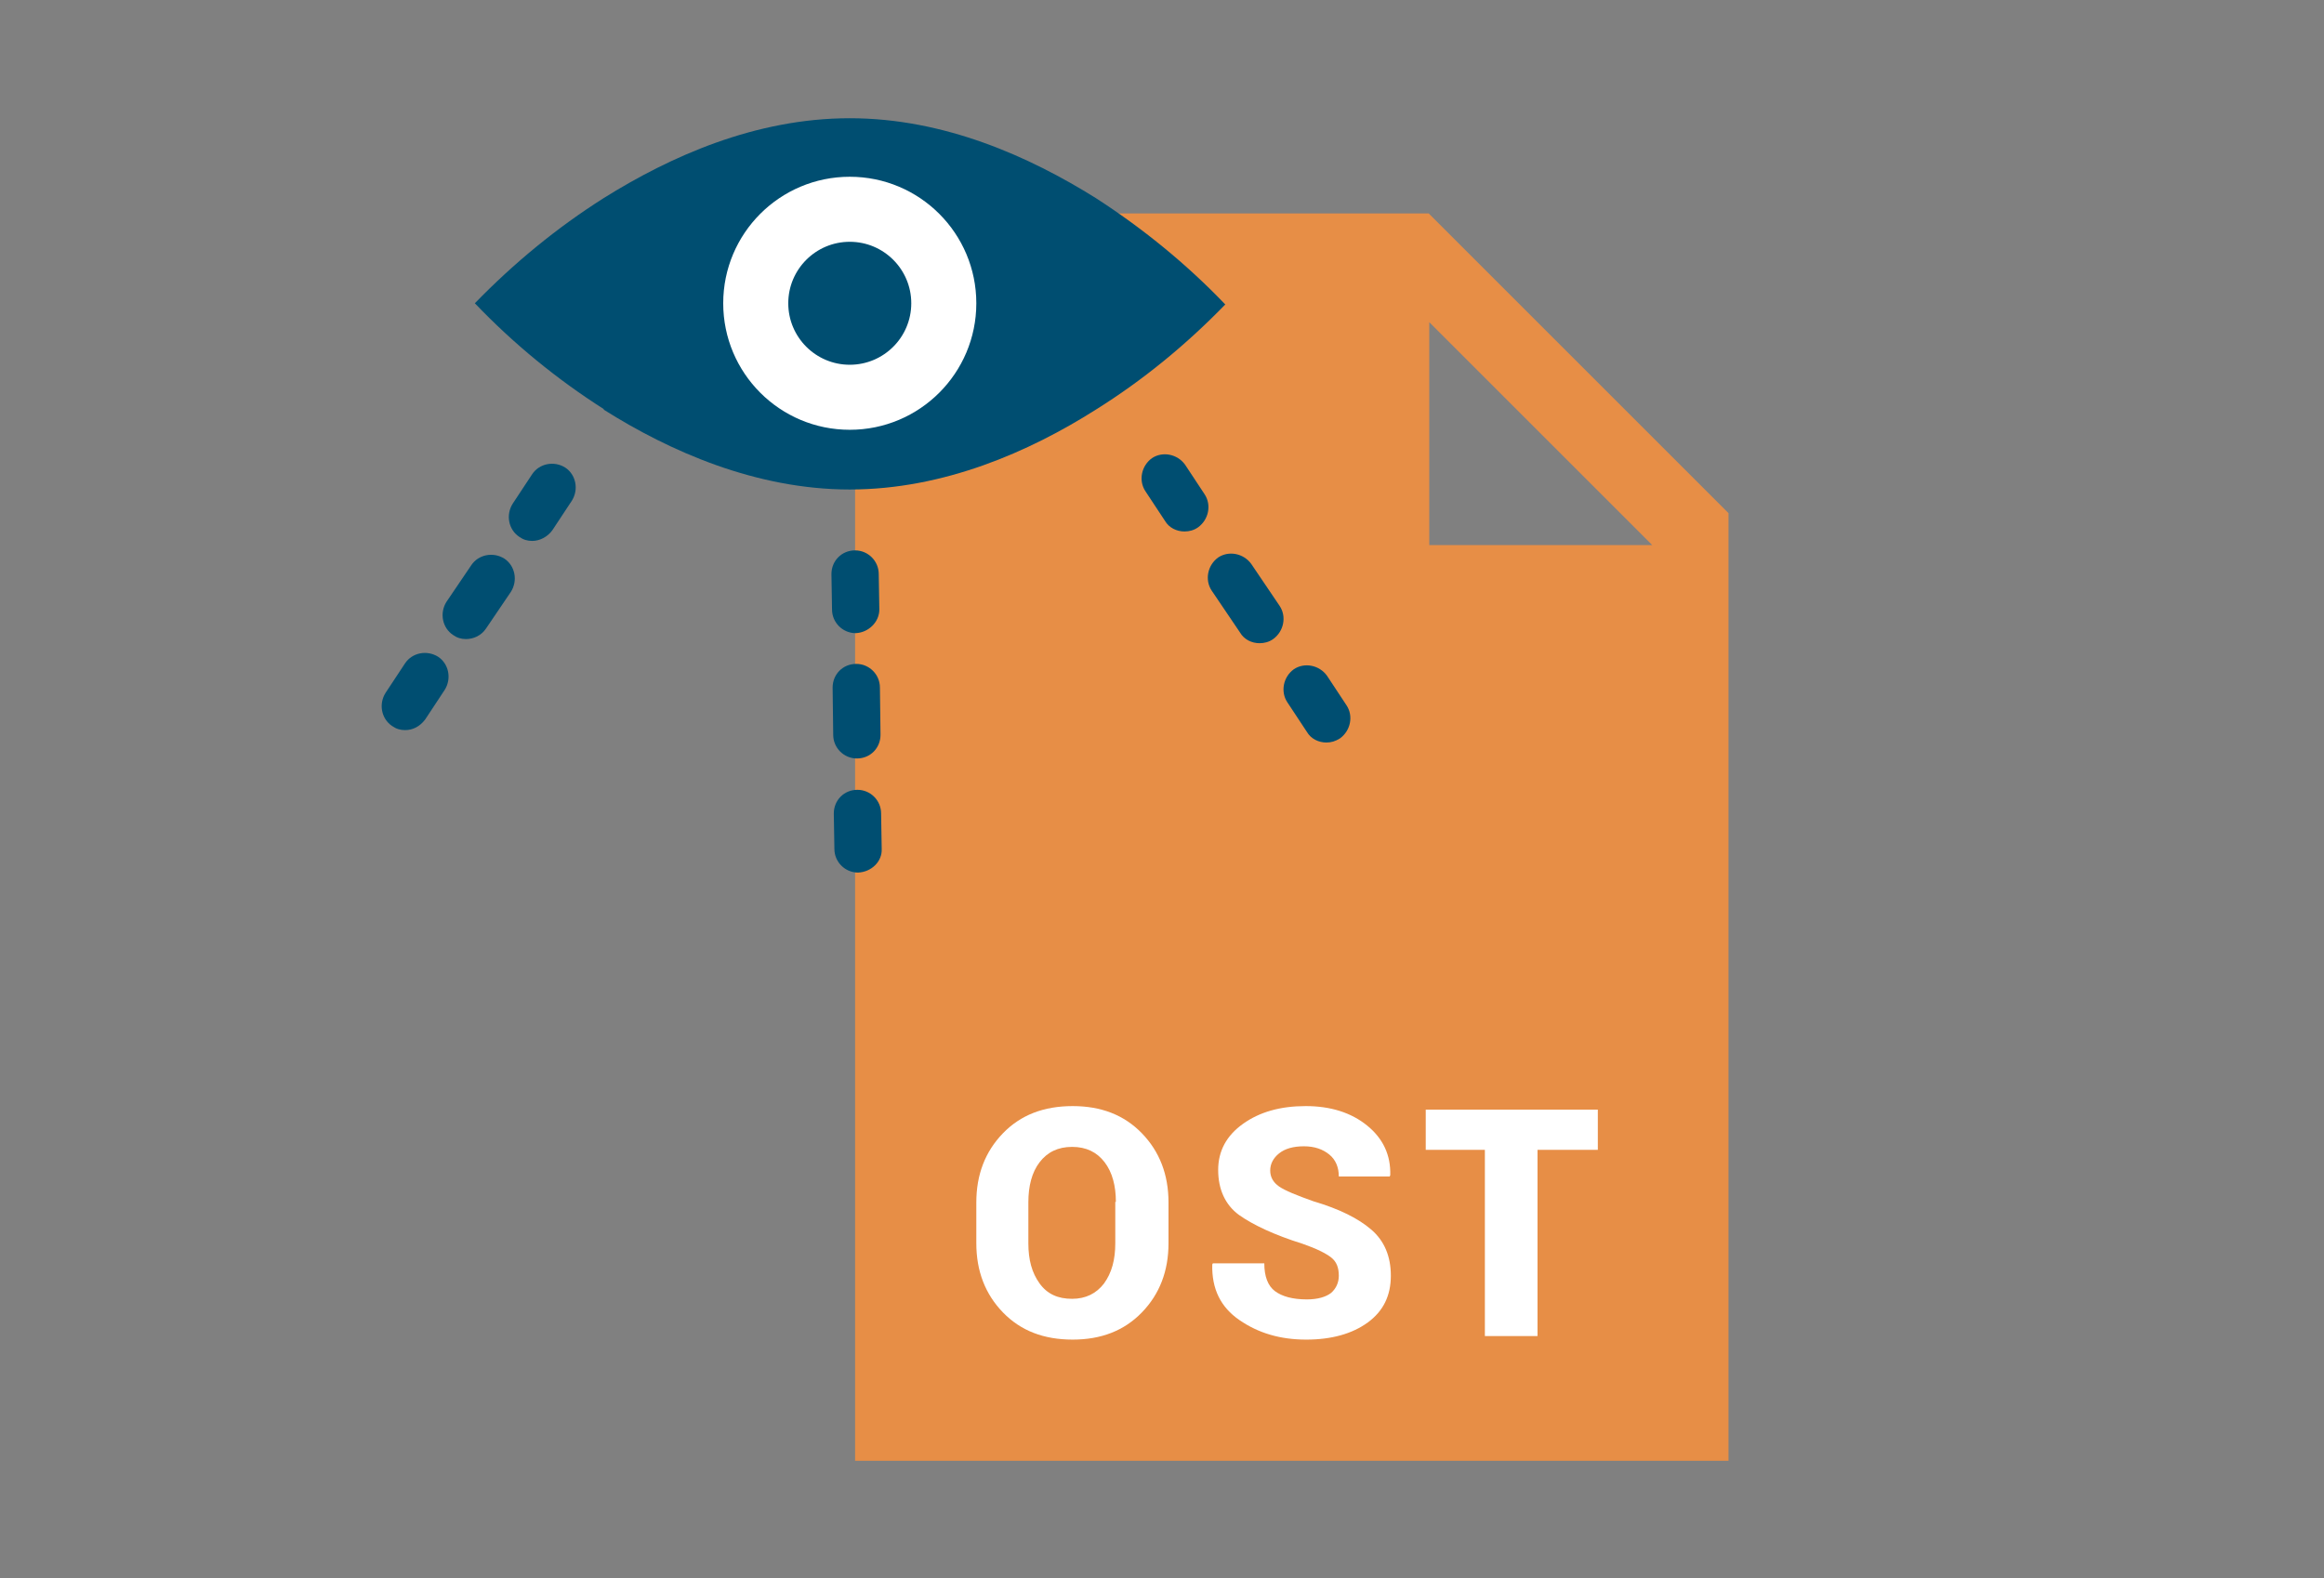 <?xml version="1.0" encoding="utf-8"?>
<!-- Generator: Adobe Illustrator 24.1.1, SVG Export Plug-In . SVG Version: 6.00 Build 0)  -->
<svg version="1.1" id="Layer_1" xmlns="http://www.w3.org/2000/svg" xmlns:xlink="http://www.w3.org/1999/xlink" x="0px" y="0px"
	 width="393px" height="267px" viewBox="0 0 393 267" style="enable-background:new 0 0 393 267;" xml:space="preserve">
<rect x="0" y="0" width="393" height="267" fill="#808080" stroke="none"/>
<g>
	<path style="fill:#E78E46;" d="M241.6,36.1h-97v211h147.7V86.8L241.6,36.1z M241.7,92.2V54.5l37.7,37.7H241.7z"/>
	<g>
		<path style="fill:#FFFFFF;" d="M197.6,210.3c0,4.7-1.5,8.6-4.5,11.7c-3,3.1-6.9,4.6-11.7,4.6c-4.9,0-8.8-1.5-11.8-4.6
			c-3-3.1-4.5-7-4.5-11.7v-6.9c0-4.7,1.5-8.6,4.5-11.7c3-3.1,6.9-4.6,11.8-4.6c4.8,0,8.7,1.5,11.7,4.6c3,3.1,4.5,7,4.5,11.7V210.3z
			 M188.7,203.3c0-2.7-0.6-5-1.9-6.7s-3.1-2.6-5.5-2.6c-2.4,0-4.2,0.9-5.5,2.6c-1.3,1.7-1.9,4-1.9,6.8v6.9c0,2.8,0.6,5,1.9,6.8
			c1.3,1.8,3.1,2.6,5.5,2.6c2.3,0,4.1-0.9,5.4-2.6c1.3-1.8,1.9-4,1.9-6.8V203.3z"/>
		<path style="fill:#FFFFFF;" d="M226.4,215.8c0-1.4-0.4-2.4-1.3-3.1c-0.9-0.7-2.5-1.5-4.8-2.3c-4.8-1.5-8.4-3.2-10.8-4.9
			c-2.3-1.7-3.5-4.3-3.5-7.6c0-3.2,1.4-5.8,4.2-7.8c2.8-2,6.3-3,10.6-3c4.2,0,7.7,1.1,10.4,3.3c2.7,2.2,4,5,3.9,8.4L235,199h-8.6
			c0-1.5-0.5-2.8-1.6-3.7s-2.5-1.4-4.3-1.4c-1.8,0-3.2,0.4-4.2,1.2c-1,0.8-1.5,1.8-1.5,2.9c0,1.1,0.5,2,1.5,2.7c1,0.7,3,1.5,5.8,2.5
			c4.4,1.3,7.6,2.9,9.8,4.8c2.2,1.9,3.3,4.5,3.3,7.8c0,3.4-1.3,6-3.9,7.9c-2.6,1.9-6.1,2.9-10.4,2.9c-4.4,0-8.1-1.1-11.3-3.3
			c-3.2-2.2-4.7-5.3-4.6-9.4l0.1-0.2h8.7c0,2.2,0.6,3.8,1.8,4.7c1.2,0.9,3,1.4,5.4,1.4c1.8,0,3.2-0.4,4.1-1.1
			C225.9,218,226.4,217,226.4,215.8z"/>
		<path style="fill:#FFFFFF;" d="M270.1,194.5H260V226h-8.9v-31.5h-10v-6.8h29.1V194.5z"/>
	</g>
</g>
<g>
	<path style="fill:#004E71;" d="M185.3,33.5c-11.2-7-25.6-13.5-41.6-13.5s-30.4,6.5-41.6,13.5c-7.9,5-15.2,11-21.8,17.8
		c6.5,6.8,13.8,12.8,21.8,17.9v0.1c11.1,7,25.7,13.5,41.6,13.5c15.9,0,30.4-6.4,41.6-13.5c8-5,15.3-11,21.9-17.8
		C200.6,44.6,193.2,38.6,185.3,33.5z"/>
	<circle style="fill:#FFFFFF;" cx="143.7" cy="51.3" r="21.4"/>
	<circle style="fill:#004E71;" cx="143.7" cy="51.3" r="10.4"/>
</g>
<g>
	<path style="fill:#004E71;" d="M68.5,123.5c-0.8,0-1.5-0.2-2.2-0.7c-1.8-1.2-2.3-3.7-1.1-5.6l3.3-5c1.2-1.8,3.7-2.3,5.6-1.1
		c1.8,1.2,2.3,3.7,1.1,5.6l-3.3,5C71,122.9,69.8,123.5,68.5,123.5z"/>
	<path style="fill:#004E71;" d="M78.8,108.1c-0.8,0-1.5-0.2-2.2-0.7c-1.8-1.2-2.3-3.7-1.1-5.6l4.2-6.2c1.2-1.8,3.7-2.3,5.6-1.1
		c1.8,1.2,2.3,3.7,1.1,5.6l-4.2,6.2C81.4,107.5,80.1,108.1,78.8,108.1z"/>
	<path style="fill:#004E71;" d="M90,91.5c-0.8,0-1.5-0.2-2.2-0.7c-1.8-1.2-2.3-3.7-1.1-5.6l3.3-5c1.2-1.8,3.7-2.3,5.6-1.1
		c1.8,1.2,2.3,3.7,1.1,5.6l-3.3,5C92.6,90.8,91.3,91.5,90,91.5z"/>
</g>
<g>
	<path style="fill:#004E71;" d="M224.3,125.6c-1.3,0-2.6-0.6-3.3-1.8l-3.3-5c-1.2-1.8-0.7-4.3,1.1-5.6c1.8-1.2,4.3-0.7,5.6,1.1
		l3.3,5c1.2,1.8,0.7,4.3-1.1,5.6C225.8,125.4,225.1,125.6,224.3,125.6z"/>
	<path style="fill:#004E71;" d="M213,108.8c-1.3,0-2.6-0.6-3.3-1.8l-4.8-7.1c-1.2-1.8-0.7-4.3,1.1-5.6c1.8-1.2,4.3-0.7,5.6,1.1
		l4.8,7.1c1.2,1.8,0.7,4.3-1.1,5.6C214.6,108.6,213.8,108.8,213,108.8z"/>
	<path style="fill:#004E71;" d="M200.3,89.9c-1.3,0-2.6-0.6-3.3-1.8l-3.3-5c-1.2-1.8-0.7-4.3,1.1-5.6c1.8-1.2,4.3-0.7,5.6,1.1l3.3,5
		c1.2,1.8,0.7,4.3-1.1,5.6C201.9,89.7,201.1,89.9,200.3,89.9z"/>
</g>
<g>
	<path style="fill:#004E71;" d="M145.1,147.6c-2.2,0-4-1.8-4-4l-0.1-6c0-2.2,1.7-4,4-4c0,0,0,0,0,0c2.2,0,4,1.8,4,4l0.1,6
		C149.2,145.7,147.4,147.5,145.1,147.6C145.2,147.6,145.2,147.6,145.1,147.6z"/>
	<path style="fill:#004E71;" d="M144.9,128.3c-2.2,0-4-1.8-4-4l-0.1-8c0-2.2,1.7-4,4-4c0,0,0,0,0,0c2.2,0,4,1.8,4,4l0.1,8
		C148.9,126.5,147.2,128.3,144.9,128.3C144.9,128.3,144.9,128.3,144.9,128.3z"/>
	<path style="fill:#004E71;" d="M144.7,107.1c-2.2,0-4-1.8-4-4l-0.1-6c0-2.2,1.7-4,4-4c0,0,0,0,0,0c2.2,0,4,1.8,4,4l0.1,6
		C148.7,105.2,146.9,107,144.7,107.1C144.7,107.1,144.7,107.1,144.7,107.1z"/>
</g>
</svg>

